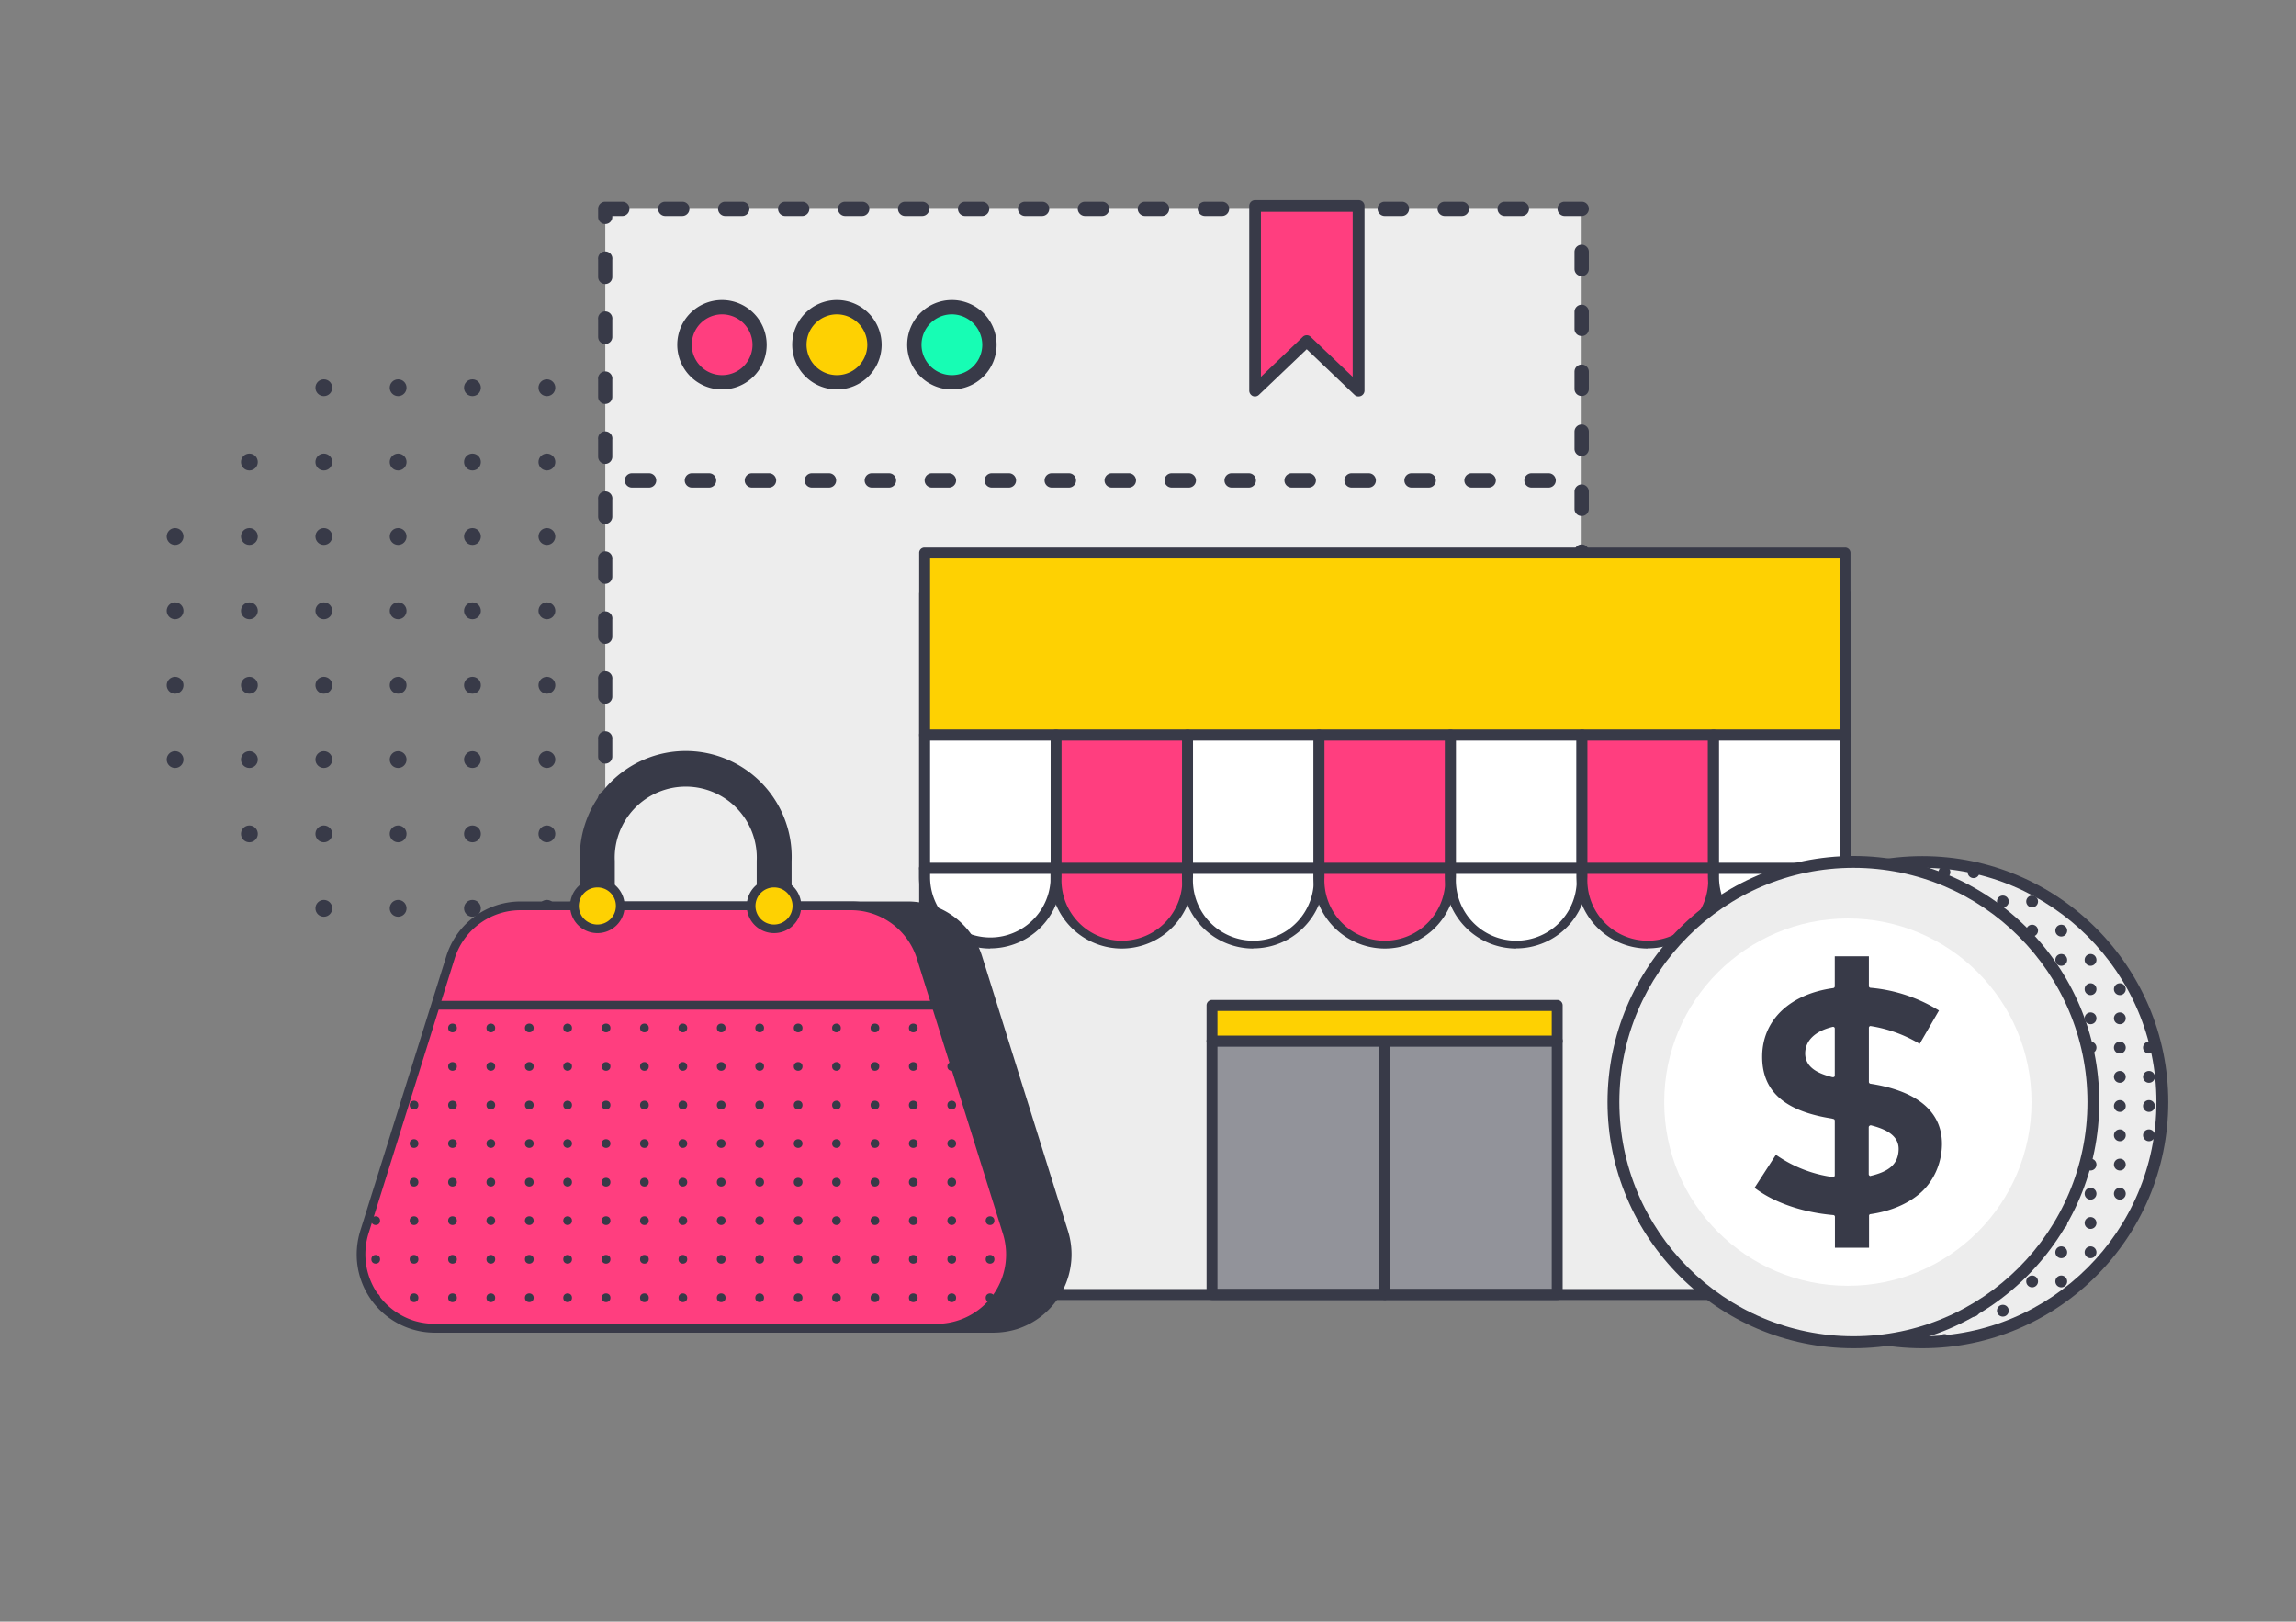 <svg id="Livello_1" data-name="Livello 1" xmlns="http://www.w3.org/2000/svg" viewBox="0 0 1474 1041"><rect x="0" y="0" width="1474" height="1041" fill="#808080" stroke="none"/><g id="Isolation_Mode-i0" data-name="Isolation Mode-i0"><circle cx="446.6" cy="344.4" r="5.4" style="fill:#383a48"/><circle cx="446.6" cy="392.1" r="5.4" style="fill:#383a48"/><circle cx="446.6" cy="439.9" r="5.4" style="fill:#383a48"/><circle cx="446.6" cy="487.6" r="5.4" style="fill:#383a48"/><circle cx="398.8" cy="296.6" r="5.4" style="fill:#383a48"/><circle cx="398.8" cy="344.4" r="5.4" style="fill:#383a48"/><circle cx="398.8" cy="392.1" r="5.4" style="fill:#383a48"/><circle cx="398.8" cy="439.9" r="5.4" style="fill:#383a48"/><circle cx="398.8" cy="487.6" r="5.4" style="fill:#383a48"/><circle cx="398.8" cy="535.3" r="5.4" style="fill:#383a48"/><circle cx="351.1" cy="248.9" r="5.4" style="fill:#383a48"/><circle cx="351.1" cy="296.6" r="5.4" style="fill:#383a48"/><circle cx="351.1" cy="344.4" r="5.4" style="fill:#383a48"/><circle cx="351.1" cy="392.1" r="5.4" style="fill:#383a48"/><circle cx="351.1" cy="439.9" r="5.4" style="fill:#383a48"/><circle cx="351.1" cy="487.6" r="5.4" style="fill:#383a48"/><circle cx="351.1" cy="535.3" r="5.4" style="fill:#383a48"/><circle cx="351.1" cy="583.1" r="5.4" style="fill:#383a48"/><circle cx="303.3" cy="248.9" r="5.4" style="fill:#383a48"/><circle cx="303.3" cy="296.6" r="5.4" style="fill:#383a48"/><circle cx="303.3" cy="344.4" r="5.4" style="fill:#383a48"/><circle cx="303.3" cy="392.1" r="5.4" style="fill:#383a48"/><circle cx="303.3" cy="439.9" r="5.4" style="fill:#383a48"/><circle cx="303.3" cy="487.6" r="5.4" style="fill:#383a48"/><circle cx="303.3" cy="535.3" r="5.4" style="fill:#383a48"/><circle cx="303.3" cy="583.1" r="5.4" style="fill:#383a48"/><circle cx="255.6" cy="248.9" r="5.4" style="fill:#383a48"/><circle cx="255.6" cy="296.6" r="5.4" style="fill:#383a48"/><circle cx="255.6" cy="344.4" r="5.4" style="fill:#383a48"/><circle cx="255.6" cy="392.1" r="5.4" style="fill:#383a48"/><circle cx="255.6" cy="439.9" r="5.4" style="fill:#383a48"/><circle cx="255.6" cy="487.6" r="5.4" style="fill:#383a48"/><circle cx="255.6" cy="535.3" r="5.4" style="fill:#383a48"/><circle cx="255.6" cy="583.1" r="5.4" style="fill:#383a48"/><circle cx="207.9" cy="248.9" r="5.4" style="fill:#383a48"/><circle cx="207.9" cy="296.6" r="5.4" style="fill:#383a48"/><circle cx="207.9" cy="344.4" r="5.4" style="fill:#383a48"/><circle cx="207.9" cy="392.1" r="5.4" style="fill:#383a48"/><circle cx="207.9" cy="439.9" r="5.4" style="fill:#383a48"/><circle cx="207.9" cy="487.6" r="5.4" style="fill:#383a48"/><circle cx="207.9" cy="535.3" r="5.4" style="fill:#383a48"/><circle cx="207.9" cy="583.1" r="5.4" style="fill:#383a48"/><circle cx="160.1" cy="296.6" r="5.4" style="fill:#383a48"/><circle cx="160.1" cy="344.4" r="5.4" style="fill:#383a48"/><circle cx="160.1" cy="392.1" r="5.4" style="fill:#383a48"/><circle cx="160.1" cy="439.9" r="5.4" style="fill:#383a48"/><circle cx="160.1" cy="487.6" r="5.4" style="fill:#383a48"/><circle cx="160.1" cy="535.3" r="5.4" style="fill:#383a48"/><circle cx="112.4" cy="344.4" r="5.4" style="fill:#383a48"/><circle cx="112.4" cy="392.1" r="5.4" style="fill:#383a48"/><circle cx="112.4" cy="439.9" r="5.4" style="fill:#383a48"/><circle cx="112.4" cy="487.6" r="5.4" style="fill:#383a48"/></g><g id="Layer_1_1_-i1" data-name="Layer 1 1 -i1"><rect x="388.6" y="134.1" width="626.8" height="626.83" style="fill:#ededed"/><path d="M998.7,765.5h-11a4.6,4.6,0,0,1,0-9.2h11a4.6,4.6,0,0,1,0,9.2Zm-38.5,0h-11a4.6,4.6,0,0,1,0-9.2h11a4.6,4.6,0,0,1,0,9.2Zm-38.5,0h-11a4.6,4.6,0,0,1,0-9.2h11a4.6,4.6,0,0,1,0,9.2Zm-38.5,0h-11a4.6,4.6,0,0,1,0-9.2h11a4.6,4.6,0,0,1,0,9.2Zm-38.5,0h-11a4.6,4.6,0,0,1,0-9.2h11a4.6,4.6,0,0,1,0,9.2Zm-38.5,0h-11a4.6,4.6,0,0,1,0-9.2h11a4.6,4.6,0,0,1,0,9.2Zm-38.5,0h-11a4.6,4.6,0,0,1,0-9.2h11a4.6,4.6,0,0,1,0,9.2Zm-38.5,0H718.3a4.6,4.6,0,1,1,0-9.2h10.9a4.6,4.6,0,0,1,0,9.2Zm-38.4,0h-11a4.6,4.6,0,1,1,0-9.2h11a4.6,4.6,0,0,1,0,9.2Zm-38.5,0h-11a4.6,4.6,0,1,1,0-9.2h11a4.6,4.6,0,0,1,0,9.2Zm-38.5,0h-11a4.6,4.6,0,1,1,0-9.2h11a4.6,4.6,0,0,1,0,9.2Zm-38.5,0h-11a4.6,4.6,0,1,1,0-9.2h11a4.6,4.6,0,0,1,0,9.2Zm-38.5,0h-11a4.6,4.6,0,1,1,0-9.2h11a4.6,4.6,0,0,1,0,9.2Zm-38.5,0h-11a4.6,4.6,0,0,1,0-9.2h11a4.6,4.6,0,0,1,0,9.2Zm-38.5,0h-11a4.6,4.6,0,0,1,0-9.2h11a4.6,4.6,0,0,1,0,9.2Zm-38.5,0h-11a4.6,4.6,0,0,1,0-9.2h11a4.6,4.6,0,0,1,0,9.2Zm-32.7-5.8a4.5,4.5,0,0,1-4.6-4.6v-11a4.6,4.6,0,1,1,9.1,0v11A4.5,4.5,0,0,1,388.6,759.7Zm626.8-5a4.5,4.5,0,0,1-4.6-4.6v-11a4.6,4.6,0,0,1,9.2,0v11A4.5,4.5,0,0,1,1015.4,754.7ZM388.6,721.2a4.5,4.5,0,0,1-4.6-4.6v-11a4.6,4.6,0,0,1,9.1,0v11A4.5,4.5,0,0,1,388.6,721.2Zm626.8-5a4.5,4.5,0,0,1-4.6-4.6v-11a4.6,4.6,0,0,1,9.2,0v11A4.5,4.5,0,0,1,1015.4,716.2ZM388.6,682.7a4.5,4.5,0,0,1-4.6-4.6v-11a4.6,4.6,0,0,1,9.1,0v11A4.5,4.5,0,0,1,388.6,682.7Zm626.8-5a4.5,4.5,0,0,1-4.6-4.6v-11a4.6,4.6,0,0,1,9.2,0v11A4.5,4.5,0,0,1,1015.4,677.7ZM388.6,644.2a4.5,4.5,0,0,1-4.6-4.6v-11a4.6,4.6,0,0,1,9.1,0v11A4.5,4.5,0,0,1,388.6,644.2Zm626.8-5a4.5,4.5,0,0,1-4.6-4.6v-11a4.6,4.6,0,0,1,9.2,0v11A4.5,4.5,0,0,1,1015.4,639.2ZM388.6,605.7a4.5,4.5,0,0,1-4.6-4.6v-11a4.6,4.6,0,0,1,9.1,0v11A4.5,4.5,0,0,1,388.6,605.7Zm626.8-5a4.5,4.5,0,0,1-4.6-4.6v-11a4.6,4.6,0,0,1,9.2,0v11A4.5,4.5,0,0,1,1015.4,600.7ZM388.6,567.2a4.5,4.5,0,0,1-4.6-4.5v-11a4.6,4.6,0,1,1,9.1,0v11A4.5,4.5,0,0,1,388.6,567.2Zm626.8-5a4.5,4.5,0,0,1-4.6-4.6v-11a4.6,4.6,0,0,1,9.2,0v11A4.5,4.5,0,0,1,1015.4,562.2ZM388.6,528.7a4.5,4.5,0,0,1-4.6-4.5v-11a4.6,4.6,0,1,1,9.1,0v11A4.5,4.5,0,0,1,388.6,528.7Zm626.8-5a4.5,4.5,0,0,1-4.6-4.6v-11a4.6,4.6,0,0,1,9.2,0v11A4.5,4.5,0,0,1,1015.4,523.7ZM388.6,490.2a4.5,4.5,0,0,1-4.6-4.5v-11a4.6,4.6,0,1,1,9.1,0v11A4.5,4.5,0,0,1,388.6,490.2Zm626.8-5a4.5,4.5,0,0,1-4.6-4.6v-11a4.6,4.6,0,0,1,9.2,0v11A4.5,4.5,0,0,1,1015.4,485.2ZM388.6,451.7a4.5,4.5,0,0,1-4.6-4.5v-11a4.6,4.6,0,1,1,9.1,0v11A4.5,4.5,0,0,1,388.6,451.7Zm626.8-5a4.5,4.5,0,0,1-4.6-4.6v-11a4.6,4.6,0,0,1,9.2,0v11A4.5,4.5,0,0,1,1015.4,446.7ZM388.6,413.3a4.6,4.6,0,0,1-4.6-4.6v-11a4.6,4.6,0,1,1,9.1,0v11A4.6,4.6,0,0,1,388.6,413.3Zm626.8-5.1a4.5,4.5,0,0,1-4.6-4.6v-11a4.6,4.6,0,0,1,9.2,0v11A4.5,4.5,0,0,1,1015.4,408.2ZM388.6,374.8a4.6,4.6,0,0,1-4.6-4.6v-11a4.6,4.6,0,1,1,9.1,0v11A4.6,4.6,0,0,1,388.6,374.8Zm626.8-5.1a4.5,4.5,0,0,1-4.6-4.6v-11a4.6,4.6,0,0,1,9.2,0v11A4.5,4.5,0,0,1,1015.4,369.7ZM388.6,336.3a4.6,4.6,0,0,1-4.6-4.6v-11a4.6,4.6,0,1,1,9.1,0v11A4.6,4.6,0,0,1,388.6,336.3Zm626.8-5.1a4.5,4.5,0,0,1-4.6-4.6v-11a4.6,4.6,0,0,1,9.2,0v11A4.5,4.5,0,0,1,1015.4,331.2ZM388.6,297.8a4.6,4.6,0,0,1-4.6-4.6v-11a4.6,4.6,0,1,1,9.1,0v11A4.6,4.6,0,0,1,388.6,297.8Zm626.8-5.1a4.5,4.5,0,0,1-4.6-4.6v-11a4.6,4.6,0,0,1,9.2,0v11A4.5,4.5,0,0,1,1015.4,292.7ZM388.6,259.3a4.5,4.5,0,0,1-4.6-4.6v-11a4.6,4.6,0,1,1,9.1,0v11A4.5,4.5,0,0,1,388.6,259.3Zm626.8-5.1a4.5,4.5,0,0,1-4.6-4.6v-11a4.6,4.6,0,0,1,9.2,0v11A4.5,4.5,0,0,1,1015.4,254.2ZM388.6,220.8a4.5,4.5,0,0,1-4.6-4.6v-11a4.6,4.6,0,1,1,9.1,0v11A4.5,4.5,0,0,1,388.6,220.8Zm626.8-5.1a4.5,4.5,0,0,1-4.6-4.5v-11a4.6,4.6,0,0,1,9.2,0v11A4.5,4.5,0,0,1,1015.4,215.7ZM388.6,182.3a4.5,4.5,0,0,1-4.6-4.6v-11a4.6,4.6,0,1,1,9.1,0v11A4.5,4.5,0,0,1,388.6,182.3Zm626.8-5.1a4.5,4.5,0,0,1-4.6-4.5v-11a4.6,4.6,0,0,1,9.2,0v11A4.5,4.5,0,0,1,1015.4,177.2ZM388.6,143.8a4.5,4.5,0,0,1-4.6-4.6v-5.1a4.5,4.5,0,0,1,4.6-4.6h11a4.5,4.5,0,0,1,4.5,4.6,4.6,4.6,0,0,1-4.5,4.6h-6.5v.5A4.5,4.5,0,0,1,388.6,143.8Zm626.8-5.1h-10.9a4.6,4.6,0,0,1-4.6-4.6,4.5,4.5,0,0,1,4.6-4.6h10.9a4.5,4.5,0,0,1,4.6,4.6A4.6,4.6,0,0,1,1015.4,138.7Zm-38.4,0H966a4.6,4.6,0,0,1-4.6-4.6,4.5,4.5,0,0,1,4.6-4.6h11a4.5,4.5,0,0,1,4.6,4.6A4.6,4.6,0,0,1,977,138.7Zm-38.5,0h-11a4.6,4.6,0,0,1-4.6-4.6,4.5,4.5,0,0,1,4.6-4.6h11a4.5,4.5,0,0,1,4.6,4.6A4.6,4.6,0,0,1,938.5,138.7Zm-38.5,0H889a4.6,4.6,0,0,1-4.6-4.6,4.5,4.5,0,0,1,4.6-4.6h11a4.5,4.5,0,0,1,4.6,4.6A4.6,4.6,0,0,1,900,138.7Zm-38.5,0h-11a4.6,4.6,0,0,1-4.6-4.6,4.5,4.5,0,0,1,4.6-4.6h11a4.5,4.5,0,0,1,4.6,4.6A4.6,4.6,0,0,1,861.5,138.7Zm-38.5,0H812a4.6,4.6,0,0,1-4.6-4.6,4.5,4.5,0,0,1,4.6-4.6h11a4.5,4.5,0,0,1,4.6,4.6A4.6,4.6,0,0,1,823,138.7Zm-38.5,0h-11a4.7,4.7,0,0,1-4.6-4.6,4.6,4.6,0,0,1,4.6-4.6h11a4.5,4.5,0,0,1,4.6,4.6A4.6,4.6,0,0,1,784.5,138.7Zm-38.5,0H735a4.7,4.7,0,0,1-4.6-4.6,4.6,4.6,0,0,1,4.6-4.6h11a4.5,4.5,0,0,1,4.6,4.6A4.6,4.6,0,0,1,746,138.7Zm-38.5,0h-11a4.7,4.7,0,0,1-4.6-4.6,4.6,4.6,0,0,1,4.6-4.6h11a4.5,4.5,0,0,1,4.6,4.6A4.6,4.6,0,0,1,707.5,138.7Zm-38.5,0H658a4.6,4.6,0,0,1-4.5-4.6,4.5,4.5,0,0,1,4.5-4.6h11a4.5,4.5,0,0,1,4.6,4.6A4.6,4.6,0,0,1,669,138.7Zm-38.5,0h-11a4.6,4.6,0,0,1-4.5-4.6,4.5,4.5,0,0,1,4.5-4.6h11a4.5,4.5,0,0,1,4.6,4.6A4.6,4.6,0,0,1,630.5,138.7Zm-38.5,0H581a4.6,4.6,0,0,1-4.5-4.6,4.5,4.5,0,0,1,4.5-4.6h11a4.5,4.5,0,0,1,4.6,4.6A4.6,4.6,0,0,1,592,138.7Zm-38.5,0h-11a4.6,4.6,0,0,1-4.5-4.6,4.5,4.5,0,0,1,4.5-4.6h11a4.5,4.5,0,0,1,4.6,4.6A4.6,4.6,0,0,1,553.5,138.7Zm-38.5,0H504.1a4.6,4.6,0,0,1-4.6-4.6,4.5,4.5,0,0,1,4.6-4.6H515a4.5,4.5,0,0,1,4.6,4.6A4.6,4.6,0,0,1,515,138.7Zm-38.4,0h-11a4.6,4.6,0,0,1-4.6-4.6,4.5,4.5,0,0,1,4.6-4.6h11a4.5,4.5,0,0,1,4.5,4.6A4.6,4.6,0,0,1,476.6,138.7Zm-38.5,0h-11a4.6,4.6,0,0,1-4.6-4.6,4.5,4.5,0,0,1,4.6-4.6h11a4.5,4.5,0,0,1,4.5,4.6A4.6,4.6,0,0,1,438.1,138.7Z" style="fill:#383a48"/><path d="M994.2,313h-11a4.6,4.6,0,0,1,0-9.2h11a4.6,4.6,0,0,1,0,9.2Zm-38.5,0h-11a4.6,4.6,0,0,1,0-9.2h11a4.6,4.6,0,0,1,0,9.2Zm-38.5,0h-11a4.6,4.6,0,0,1,0-9.2h11a4.6,4.6,0,0,1,0,9.2Zm-38.5,0h-11a4.6,4.6,0,0,1,0-9.2h11a4.6,4.6,0,0,1,0,9.2Zm-38.5,0h-11a4.6,4.6,0,0,1,0-9.2h11a4.6,4.6,0,0,1,0,9.2Zm-38.5,0h-11a4.6,4.6,0,0,1,0-9.2h11a4.6,4.6,0,0,1,0,9.2Zm-38.5,0h-11a4.6,4.6,0,0,1,0-9.2h11a4.6,4.6,0,0,1,0,9.2Zm-38.5,0h-11a4.6,4.6,0,0,1,0-9.2h11a4.6,4.6,0,0,1,0,9.2Zm-38.5,0h-11a4.6,4.6,0,0,1,0-9.2h11a4.6,4.6,0,0,1,0,9.2Zm-38.5,0h-11a4.6,4.6,0,0,1,0-9.2h11a4.6,4.6,0,0,1,0,9.2Zm-38.5,0h-11a4.6,4.6,0,0,1,0-9.2h11a4.6,4.6,0,0,1,0,9.2Zm-38.5,0h-11a4.6,4.6,0,0,1,0-9.2h11a4.6,4.6,0,0,1,0,9.2Zm-38.5,0h-11a4.6,4.6,0,0,1,0-9.2h11a4.6,4.6,0,0,1,0,9.2Zm-38.5,0h-11a4.6,4.6,0,1,1,0-9.2h11a4.6,4.6,0,1,1,0,9.2Zm-38.5,0h-11a4.6,4.6,0,1,1,0-9.2h11a4.6,4.6,0,1,1,0,9.2Zm-38.5,0h-11a4.6,4.6,0,1,1,0-9.2h11a4.6,4.6,0,1,1,0,9.2Z" style="fill:#383a48"/><circle cx="463.5" cy="221.3" r="24.1" style="fill:#ff3e7f"/><path d="M463.5,250a28.7,28.7,0,1,1,28.7-28.7A28.6,28.6,0,0,1,463.5,250Zm0-48.2a19.5,19.5,0,1,0,19.6,19.5A19.6,19.6,0,0,0,463.5,201.8Z" style="fill:#383a48"/><circle cx="537.3" cy="221.3" r="24.1" style="fill:#fed102"/><path d="M537.3,250A28.7,28.7,0,1,1,566,221.3,28.7,28.7,0,0,1,537.3,250Zm0-48.2a19.5,19.5,0,1,0,19.5,19.5A19.6,19.6,0,0,0,537.3,201.8Z" style="fill:#383a48"/><circle cx="611.1" cy="221.3" r="24.1" style="fill:#17fdb4"/><path d="M611.1,250a28.7,28.7,0,1,1,28.7-28.7A28.6,28.6,0,0,1,611.1,250Zm0-48.2a19.5,19.5,0,1,0,19.5,19.5A19.6,19.6,0,0,0,611.1,201.8Z" style="fill:#383a48"/></g><rect x="593.6" y="381.2" width="590.9" height="449.73" style="fill:#ededed"/><path d="M1184.5,834.5H593.6a3.4,3.4,0,0,1-3.5-3.5h0V381.2a3.5,3.5,0,0,1,3.4-3.5h591a3.5,3.5,0,0,1,3.5,3.5h0V831a3.5,3.5,0,0,1-3.5,3.5Zm-587.4-7H1181V384.8H597.1Z" style="fill:#383a48"/><rect x="593.6" y="355" width="590.9" height="116.87" style="fill:#fed102"/><path d="M1184.5,475.4H593.6a3.4,3.4,0,0,1-3.5-3.5h0V355a3.4,3.4,0,0,1,3.4-3.5h591a3.5,3.5,0,0,1,3.5,3.4h0V471.9a3.5,3.5,0,0,1-3.5,3.5Zm-587.4-7H1181V358.5H597.1Z" style="fill:#383a48"/><rect x="593.6" y="471.9" width="84.4" height="85.64" style="fill:#fff"/><path d="M678,561H593.6a3.4,3.4,0,0,1-3.5-3.4h0V471.9a3.3,3.3,0,0,1,3.4-3.5H678a3.4,3.4,0,0,1,3.5,3.4h0v85.6A3.5,3.5,0,0,1,678,561Zm-80.9-7h77.4V475.4H597.1Z" style="fill:#383a48"/><path d="M635.7,605.4h0A42.3,42.3,0,0,0,678,563.1h0v-5.6H593.6v5.6A42.3,42.3,0,0,0,635.7,605.4Z" style="fill:#fff"/><path d="M635.7,608.9A45.8,45.8,0,0,1,590,563.1v-5.6a3.5,3.5,0,0,1,3.4-3.5h84.5a3.5,3.5,0,0,1,3.5,3.4h0v5.6a45.7,45.7,0,0,1-45.6,45.8ZM597.1,561v2.1a38.7,38.7,0,1,0,77.4,0V561Z" style="fill:#383a48"/><rect x="678" y="471.9" width="84.4" height="85.64" style="fill:#ff3e7f"/><path d="M762.4,561H678a3.5,3.5,0,0,1-3.5-3.4h0V471.9a3.3,3.3,0,0,1,3.4-3.5h84.5a3.4,3.4,0,0,1,3.5,3.4h0v85.6A3.5,3.5,0,0,1,762.4,561Zm-80.9-7h77.4V475.4H681.5Z" style="fill:#383a48"/><path d="M720.1,605.4h0a42.3,42.3,0,0,0,42.3-42.3h0v-5.6H678v5.6A42.3,42.3,0,0,0,720.1,605.4Z" style="fill:#ff3e7f"/><path d="M720.1,608.9a45.8,45.8,0,0,1-45.7-45.8v-5.6a3.5,3.5,0,0,1,3.4-3.5h84.6a3.5,3.5,0,0,1,3.5,3.4h0v5.6A45.8,45.8,0,0,1,720.1,608.9ZM681.5,561v2.1a38.8,38.8,0,1,0,77.5,0V561Z" style="fill:#383a48"/><rect x="762.4" y="471.9" width="84.4" height="85.64" style="fill:#fff"/><path d="M846.8,561H762.4a3.5,3.5,0,0,1-3.5-3.4h0V471.9a3.4,3.4,0,0,1,3.4-3.5h84.5a3.4,3.4,0,0,1,3.5,3.4h0v85.6a3.5,3.5,0,0,1-3.4,3.5Zm-80.9-7h77.4V475.4H765.9Z" style="fill:#383a48"/><path d="M804.6,605.4h0a42.2,42.2,0,0,0,42.2-42.3h0v-5.6H762.4v5.6A42.4,42.4,0,0,0,804.6,605.4Z" style="fill:#fff"/><path d="M804.6,608.9a45.8,45.8,0,0,1-45.8-45.8v-5.6a3.5,3.5,0,0,1,3.5-3.5h84.4a3.4,3.4,0,0,1,3.5,3.4h0v5.6a45.6,45.6,0,0,1-45.6,45.8ZM765.9,561v2.1a38.8,38.8,0,1,0,77.5,0V561Z" style="fill:#383a48"/><rect x="846.8" y="471.9" width="84.4" height="85.64" style="fill:#ff3e7f"/><path d="M931.2,561H846.8a3.5,3.5,0,0,1-3.5-3.4h0V471.9a3.4,3.4,0,0,1,3.4-3.5h84.5a3.4,3.4,0,0,1,3.5,3.4h0v85.6a3.4,3.4,0,0,1-3.4,3.5Zm-80.9-7h77.4V475.4H850.3Z" style="fill:#383a48"/><path d="M889,605.4h0a42.2,42.2,0,0,0,42.2-42.3h0v-5.6H846.8v5.6A42.4,42.4,0,0,0,889,605.4Z" style="fill:#ff3e7f"/><path d="M889,608.9a45.9,45.9,0,0,1-45.8-45.8v-5.6a3.5,3.5,0,0,1,3.5-3.5h84.5a3.5,3.5,0,0,1,3.5,3.4h0v5.6A45.7,45.7,0,0,1,889,608.9ZM850.3,561v2.1a38.8,38.8,0,1,0,77.5,0h0V561Z" style="fill:#383a48"/><rect x="931.2" y="471.9" width="84.4" height="85.64" style="fill:#fff"/><path d="M1015.6,561H931.2a3.5,3.5,0,0,1-3.5-3.4h0V471.9a3.4,3.4,0,0,1,3.5-3.5h84.4a3.3,3.3,0,0,1,3.5,3.4c.1,0,.1,0,0,.1v85.6a3.4,3.4,0,0,1-3.4,3.5Zm-80.9-7h77.4V475.4H934.7Z" style="fill:#383a48"/><path d="M973.4,605.4h0a42.2,42.2,0,0,0,42.2-42.3h0v-5.6H931.2v5.6A42.4,42.4,0,0,0,973.4,605.4Z" style="fill:#fff"/><path d="M973.4,608.9a45.9,45.9,0,0,1-45.8-45.8v-5.6a3.5,3.5,0,0,1,3.5-3.5h84.5a3.5,3.5,0,0,1,3.5,3.4h0v5.6a45.7,45.7,0,0,1-45.7,45.8ZM934.7,561v2.1a38.8,38.8,0,1,0,77.5,0V561Z" style="fill:#383a48"/><rect x="1015.6" y="471.9" width="84.4" height="85.64" style="fill:#ff3e7f"/><path d="M1100.1,561h-84.5a3.5,3.5,0,0,1-3.5-3.4h0V471.9a3.5,3.5,0,0,1,3.5-3.5h84.5a3.5,3.5,0,0,1,3.5,3.4h0v85.6a3.5,3.5,0,0,1-3.5,3.5Zm-81-7h77.4V475.4h-77.4V554Z" style="fill:#383a48"/><path d="M1057.8,605.4h0a42.3,42.3,0,0,0,42.3-42.3h0v-5.6h-84.5v5.6A42.4,42.4,0,0,0,1057.8,605.4Z" style="fill:#ff3e7f"/><path d="M1057.8,608.9a45.8,45.8,0,0,1-45.7-45.8v-5.6a3.4,3.4,0,0,1,3.4-3.5H1100a3.5,3.5,0,0,1,3.5,3.4h0v5.6a45.7,45.7,0,0,1-45.7,45.8ZM1019.1,561v2.1a38.8,38.8,0,1,0,77.5,0V561Z" style="fill:#383a48"/><rect x="1100.1" y="471.9" width="84.4" height="85.64" style="fill:#fff"/><path d="M1184.5,561h-84.4a3.5,3.5,0,0,1-3.6-3.4h0V471.9a3.5,3.5,0,0,1,3.5-3.5h84.5a3.4,3.4,0,0,1,3.5,3.4h0v85.6a3.5,3.5,0,0,1-3.5,3.5Zm-80.9-7H1181V475.4h-77.4Z" style="fill:#383a48"/><path d="M1142.3,605.4h0a42.2,42.2,0,0,0,42.2-42.3h0v-5.6h-84.4v5.6a42.3,42.3,0,0,0,42.1,42.3Z" style="fill:#fff"/><path d="M1142.3,608.9a45.9,45.9,0,0,1-45.8-45.8v-5.6a3.5,3.5,0,0,1,3.5-3.5h84.5a3.5,3.5,0,0,1,3.5,3.4h0v5.6A45.8,45.8,0,0,1,1142.3,608.9ZM1103.6,561v2.1a38.7,38.7,0,1,0,77.4,0V561Z" style="fill:#383a48"/><rect x="889.1" y="668.3" width="110.7" height="162.71" style="fill:#383a48;opacity:0.5"/><path d="M999.7,834.5H889.1a3.6,3.6,0,0,1-3.6-3.5h0V668.3a3.5,3.5,0,0,1,3.5-3.5H999.7a3.5,3.5,0,0,1,3.5,3.5h0V831a3.4,3.4,0,0,1-3.5,3.5Zm-107.1-7H996.2V671.8H892.6Z" style="fill:#383a48"/><rect x="778.1" y="668.3" width="110.8" height="162.71" style="fill:#383a48;opacity:0.5"/><path d="M888.9,834.5H778.1a3.5,3.5,0,0,1-3.5-3.5h0V668.3a3.5,3.5,0,0,1,3.4-3.5H888.9a3.5,3.5,0,0,1,3.5,3.5h0V831a3.4,3.4,0,0,1-3.5,3.5Zm-107.3-7H885.4V671.8H781.6Z" style="fill:#383a48"/><rect x="778.1" y="645.5" width="221.6" height="22.88" style="fill:#fed102"/><path d="M999.7,671.8H778.1a3.4,3.4,0,0,1-3.5-3.4h0V645.5a3.5,3.5,0,0,1,3.4-3.6H999.7a3.5,3.5,0,0,1,3.5,3.5h0v22.8A3.5,3.5,0,0,1,999.7,671.8Zm-218.1-7H996.2V649H781.6Z" style="fill:#383a48"/><polygon points="872.1 250.7 838.9 219 805.7 250.7 805.7 132.3 872.1 132.3 872.1 250.7" style="fill:#ff3e7f"/><path d="M872.1,254.5a3.6,3.6,0,0,1-2.6-1.1l-30.6-29.2-30.6,29.2a3.7,3.7,0,0,1-4.1.8,3.9,3.9,0,0,1-2.2-3.5V132.3a3.7,3.7,0,0,1,3.7-3.8h66.5a3.7,3.7,0,0,1,3.8,3.7h0V250.7a3.8,3.8,0,0,1-2.3,3.5A4.1,4.1,0,0,1,872.1,254.5Zm-33.2-39.3a3.6,3.6,0,0,1,2.6,1.1l26.9,25.6V136H809.5V241.9l26.8-25.6A3.6,3.6,0,0,1,838.9,215.2Z" style="fill:#383a48"/><ellipse cx="1234.1" cy="707.5" rx="154.1" ry="154.2" style="fill:#ededed"/><path d="M1234.1,865.5c-87.1,0-157.9-70.9-157.9-158s70.8-157.9,157.9-157.9S1392,620.4,1392,707.5,1321.2,865.5,1234.1,865.5Zm0-308.4c-82.9,0-150.3,67.5-150.3,150.3s67.5,150.4,150.3,150.4,150.3-67.5,150.3-150.4S1317,557.1,1234.1,557.1Z" style="fill:#383a48"/><circle cx="1379.6" cy="672.5" r="3.8" style="fill:#383a48"/><circle cx="1379.6" cy="691.3" r="3.8" style="fill:#383a48"/><circle cx="1379.6" cy="710" r="3.8" style="fill:#383a48"/><circle cx="1379.6" cy="728.8" r="3.8" style="fill:#383a48"/><circle cx="1360.9" cy="635" r="3.8" style="fill:#383a48"/><circle cx="1360.9" cy="653.7" r="3.8" style="fill:#383a48"/><circle cx="1360.9" cy="672.5" r="3.8" style="fill:#383a48"/><circle cx="1360.9" cy="691.3" r="3.8" style="fill:#383a48"/><circle cx="1360.9" cy="710" r="3.8" style="fill:#383a48"/><circle cx="1360.9" cy="728.8" r="3.8" style="fill:#383a48"/><circle cx="1360.9" cy="747.6" r="3.8" style="fill:#383a48"/><circle cx="1360.9" cy="766.3" r="3.8" style="fill:#383a48"/><circle cx="1342.1" cy="616.2" r="3.8" style="fill:#383a48"/><circle cx="1342.1" cy="635" r="3.8" style="fill:#383a48"/><circle cx="1342.1" cy="653.7" r="3.8" style="fill:#383a48"/><circle cx="1342.1" cy="672.5" r="3.8" style="fill:#383a48"/><circle cx="1342.1" cy="691.3" r="3.8" style="fill:#383a48"/><circle cx="1342.1" cy="710" r="3.8" style="fill:#383a48"/><circle cx="1342.1" cy="728.8" r="3.8" style="fill:#383a48"/><circle cx="1342.1" cy="747.6" r="3.8" style="fill:#383a48"/><circle cx="1342.1" cy="766.3" r="3.8" style="fill:#383a48"/><circle cx="1342.1" cy="785.1" r="3.8" style="fill:#383a48"/><circle cx="1342.1" cy="803.9" r="3.8" style="fill:#383a48"/><circle cx="1323.3" cy="597.4" r="3.8" style="fill:#383a48"/><circle cx="1323.3" cy="616.2" r="3.8" style="fill:#383a48"/><circle cx="1323.3" cy="635" r="3.8" style="fill:#383a48"/><circle cx="1323.3" cy="653.7" r="3.8" style="fill:#383a48"/><circle cx="1323.3" cy="672.5" r="3.8" style="fill:#383a48"/><circle cx="1323.3" cy="691.3" r="3.8" style="fill:#383a48"/><circle cx="1323.3" cy="710" r="3.8" style="fill:#383a48"/><circle cx="1323.3" cy="728.8" r="3.8" style="fill:#383a48"/><circle cx="1323.3" cy="747.6" r="3.8" style="fill:#383a48"/><circle cx="1323.3" cy="766.3" r="3.8" style="fill:#383a48"/><circle cx="1323.3" cy="785.1" r="3.8" style="fill:#383a48"/><circle cx="1323.3" cy="803.9" r="3.8" style="fill:#383a48"/><circle cx="1323.3" cy="822.6" r="3.8" style="fill:#383a48"/><circle cx="1304.6" cy="578.7" r="3.8" style="fill:#383a48"/><circle cx="1304.6" cy="597.4" r="3.8" style="fill:#383a48"/><circle cx="1304.6" cy="616.2" r="3.8" style="fill:#383a48"/><circle cx="1304.6" cy="635" r="3.8" style="fill:#383a48"/><circle cx="1304.6" cy="653.7" r="3.8" style="fill:#383a48"/><circle cx="1304.6" cy="672.5" r="3.8" style="fill:#383a48"/><circle cx="1304.6" cy="691.3" r="3.8" style="fill:#383a48"/><circle cx="1304.6" cy="710" r="3.8" style="fill:#383a48"/><circle cx="1304.6" cy="728.8" r="3.8" style="fill:#383a48"/><circle cx="1304.6" cy="747.6" r="3.8" style="fill:#383a48"/><circle cx="1304.6" cy="766.3" r="3.8" style="fill:#383a48"/><circle cx="1304.6" cy="785.1" r="3.8" style="fill:#383a48"/><circle cx="1304.6" cy="803.9" r="3.8" style="fill:#383a48"/><circle cx="1304.6" cy="822.6" r="3.8" style="fill:#383a48"/><circle cx="1285.8" cy="578.7" r="3.8" style="fill:#383a48"/><circle cx="1285.8" cy="597.4" r="3.8" style="fill:#383a48"/><circle cx="1285.8" cy="616.2" r="3.8" style="fill:#383a48"/><circle cx="1285.8" cy="635" r="3.8" style="fill:#383a48"/><circle cx="1285.8" cy="653.7" r="3.8" style="fill:#383a48"/><circle cx="1285.8" cy="672.5" r="3.8" style="fill:#383a48"/><circle cx="1285.8" cy="691.3" r="3.8" style="fill:#383a48"/><circle cx="1285.8" cy="710" r="3.8" style="fill:#383a48"/><circle cx="1285.8" cy="728.8" r="3.8" style="fill:#383a48"/><circle cx="1285.8" cy="747.6" r="3.8" style="fill:#383a48"/><circle cx="1285.8" cy="766.3" r="3.8" style="fill:#383a48"/><circle cx="1285.8" cy="785.1" r="3.8" style="fill:#383a48"/><circle cx="1285.8" cy="803.9" r="3.8" style="fill:#383a48"/><circle cx="1285.8" cy="822.6" r="3.8" style="fill:#383a48"/><circle cx="1285.8" cy="841.4" r="3.8" style="fill:#383a48"/><circle cx="1267" cy="559.9" r="3.8" style="fill:#383a48"/><circle cx="1267" cy="578.7" r="3.8" style="fill:#383a48"/><circle cx="1267" cy="597.4" r="3.8" style="fill:#383a48"/><circle cx="1267" cy="616.2" r="3.8" style="fill:#383a48"/><circle cx="1267" cy="635" r="3.8" style="fill:#383a48"/><circle cx="1267" cy="653.7" r="3.8" style="fill:#383a48"/><circle cx="1267" cy="672.5" r="3.8" style="fill:#383a48"/><circle cx="1267" cy="691.3" r="3.8" style="fill:#383a48"/><circle cx="1267" cy="710" r="3.8" style="fill:#383a48"/><circle cx="1267" cy="728.8" r="3.8" style="fill:#383a48"/><circle cx="1267" cy="747.6" r="3.8" style="fill:#383a48"/><circle cx="1267" cy="766.3" r="3.8" style="fill:#383a48"/><circle cx="1267" cy="785.1" r="3.8" style="fill:#383a48"/><circle cx="1267" cy="803.9" r="3.8" style="fill:#383a48"/><circle cx="1267" cy="822.6" r="3.8" style="fill:#383a48"/><circle cx="1267" cy="841.4" r="3.8" style="fill:#383a48"/><circle cx="1248.3" cy="559.9" r="3.8" style="fill:#383a48"/><circle cx="1248.3" cy="578.7" r="3.8" style="fill:#383a48"/><circle cx="1248.3" cy="597.4" r="3.8" style="fill:#383a48"/><circle cx="1248.3" cy="616.2" r="3.8" style="fill:#383a48"/><circle cx="1248.3" cy="635" r="3.8" style="fill:#383a48"/><circle cx="1248.3" cy="653.7" r="3.8" style="fill:#383a48"/><circle cx="1248.3" cy="672.5" r="3.8" style="fill:#383a48"/><circle cx="1248.3" cy="691.3" r="3.8" style="fill:#383a48"/><circle cx="1248.3" cy="710" r="3.8" style="fill:#383a48"/><circle cx="1248.3" cy="728.8" r="3.8" style="fill:#383a48"/><circle cx="1248.3" cy="747.6" r="3.8" style="fill:#383a48"/><circle cx="1248.3" cy="766.3" r="3.8" style="fill:#383a48"/><circle cx="1248.3" cy="785.1" r="3.8" style="fill:#383a48"/><circle cx="1248.3" cy="803.9" r="3.8" style="fill:#383a48"/><circle cx="1248.3" cy="822.6" r="3.8" style="fill:#383a48"/><circle cx="1248.3" cy="841.4" r="3.8" style="fill:#383a48"/><circle cx="1248.3" cy="860.2" r="3.8" style="fill:#383a48"/><circle cx="1229.5" cy="559.9" r="3.8" style="fill:#383a48"/><circle cx="1229.5" cy="578.7" r="3.8" style="fill:#383a48"/><circle cx="1229.5" cy="597.4" r="3.8" style="fill:#383a48"/><circle cx="1229.5" cy="616.2" r="3.8" style="fill:#383a48"/><circle cx="1229.5" cy="635" r="3.8" style="fill:#383a48"/><circle cx="1229.5" cy="653.7" r="3.8" style="fill:#383a48"/><circle cx="1229.5" cy="672.5" r="3.8" style="fill:#383a48"/><circle cx="1229.5" cy="691.3" r="3.8" style="fill:#383a48"/><circle cx="1229.5" cy="710" r="3.8" style="fill:#383a48"/><circle cx="1229.5" cy="728.8" r="3.8" style="fill:#383a48"/><circle cx="1229.5" cy="747.6" r="3.8" style="fill:#383a48"/><circle cx="1229.5" cy="766.3" r="3.8" style="fill:#383a48"/><circle cx="1229.5" cy="785.1" r="3.8" style="fill:#383a48"/><circle cx="1229.5" cy="803.9" r="3.8" style="fill:#383a48"/><circle cx="1229.5" cy="822.6" r="3.8" style="fill:#383a48"/><circle cx="1229.5" cy="841.4" r="3.8" style="fill:#383a48"/><circle cx="1229.5" cy="860.2" r="3.8" style="fill:#383a48"/><circle cx="1210.8" cy="559.9" r="3.8" style="fill:#383a48"/><circle cx="1210.8" cy="578.7" r="3.8" style="fill:#383a48"/><circle cx="1210.8" cy="597.4" r="3.8" style="fill:#383a48"/><circle cx="1210.8" cy="616.2" r="3.8" style="fill:#383a48"/><circle cx="1210.8" cy="635" r="3.8" style="fill:#383a48"/><circle cx="1210.8" cy="653.7" r="3.8" style="fill:#383a48"/><circle cx="1210.8" cy="672.5" r="3.8" style="fill:#383a48"/><circle cx="1210.8" cy="691.3" r="3.8" style="fill:#383a48"/><circle cx="1210.8" cy="710" r="3.8" style="fill:#383a48"/><circle cx="1210.8" cy="728.8" r="3.8" style="fill:#383a48"/><circle cx="1210.8" cy="747.6" r="3.8" style="fill:#383a48"/><circle cx="1210.8" cy="766.3" r="3.8" style="fill:#383a48"/><circle cx="1210.8" cy="785.1" r="3.8" style="fill:#383a48"/><circle cx="1210.8" cy="803.9" r="3.8" style="fill:#383a48"/><circle cx="1210.8" cy="822.6" r="3.8" style="fill:#383a48"/><circle cx="1210.8" cy="841.4" r="3.8" style="fill:#383a48"/><circle cx="1210.8" cy="860.2" r="3.8" style="fill:#383a48"/><ellipse cx="1189.9" cy="707.5" rx="154.1" ry="154.2" style="fill:#ededed"/><path d="M1189.9,865.5c-87.1,0-157.9-70.9-157.9-158s70.8-158,157.9-158,157.8,70.8,157.8,157.9S1276.9,865.5,1189.9,865.5Zm0-308.4c-82.9,0-150.3,67.5-150.3,150.3s67.4,150.4,150.3,150.4,150.2-67.5,150.2-150.4S1272.7,557.1,1189.9,557.1Z" style="fill:#383a48"/><ellipse cx="1186.3" cy="707.5" rx="117.9" ry="117.9" style="fill:#fff"/><path d="M1200.9,612.9V633c18.3,1.8,32.1,7.3,45.4,15.4l-13.6,23.3a84.6,84.6,0,0,0-31.8-11.9v34.8c26.7,4.1,47.4,15.9,46.8,40.8-.7,26.9-21.2,41.5-46.7,45.2v21.6h-24.2v-21c-19.3-1.6-38.6-7.9-51.9-18.4l14.9-23.1a81.3,81.3,0,0,0,37,14.8v-35l-1.2-.3c-26.7-4.2-46-15.8-45.4-41.7s19.8-40.6,46.6-44.2V612.9Zm-24.2,77.5V660.3c-10.1,2.5-16.4,7.9-16.7,15.7S1166.1,687.7,1176.7,690.4Zm24.2,33.2v30.2c10-2.4,16.6-7.8,16.9-15.9s-5.9-11.5-16.9-14.3Z" style="fill:#383a48"/><path d="M1201,803.2h-24.2a1.1,1.1,0,0,1-1.1-1.1v-20c-20.2-1.9-39-8.6-51.5-18.5a1,1,0,0,1-.2-1.5h0l14.9-23.2a1.6,1.6,0,0,1,.8-.5,1,1,0,0,1,.9.2c9.3,7.1,22.3,12.4,35,14.4V720.2h-.2c-31.3-5-46.8-19.4-46.4-43s18.3-40.9,46.6-45.2V612.6a1.1,1.1,0,0,1,1.2-1.1h24.1a1.1,1.1,0,0,1,1.1,1.1v19.1c16.2,1.7,30.1,6.5,44.9,15.5a1.1,1.1,0,0,1,.4,1.5h0L1233.7,672a1.8,1.8,0,0,1-.7.5,1.4,1.4,0,0,1-.9-.1,85.7,85.7,0,0,0-30-11.5v32.4c31.1,5.1,47.3,19.5,46.8,41.8-.6,24.5-18,41.7-46.7,46.2v20.6A1.2,1.2,0,0,1,1201,803.2Zm-23-2.2h21.9V780.5a1,1,0,0,1,1-1.1c13.1-1.9,24.2-6.7,32.1-13.7s13.4-18,13.7-30.5c.6-26.8-24.7-36.3-45.9-39.5a1.2,1.2,0,0,1-1-1.2V659.7a1.2,1.2,0,0,1,.4-.8,1,1,0,0,1,.9-.2,87.4,87.4,0,0,1,31.3,11.4l12.4-21.4a99.9,99.9,0,0,0-43.9-14.6,1.1,1.1,0,0,1-1.1-1.1V613.9h-21.9v19.3a1.2,1.2,0,0,1-1,1.1c-27.7,3.8-45.2,20.4-45.6,43.2s14.1,35.7,44.5,40.5l1.2.3a1.1,1.1,0,0,1,.9,1.1v35.1a.9.9,0,0,1-.4.8,1.2,1.2,0,0,1-.9.3,83.3,83.3,0,0,1-36.5-14.3l-13.7,21.2c12.4,9.5,30.8,15.8,50.5,17.5a1.1,1.1,0,0,1,1.1,1.1Zm22.9-46.1a.8.8,0,0,1-.7-.2,1.2,1.2,0,0,1-.5-.9V723.6a1.1,1.1,0,0,1,.5-.9,1.2,1.2,0,0,1,1-.3c7.7,2,17.9,5.7,17.7,15.4s-6.5,14.3-17.8,17ZM1202,725v27.3c9.3-2.6,14.5-7.7,14.6-14.5S1212.2,727.9,1202,725Zm-25.3-33.5h-.3c-8.2-2.1-17.6-5.7-17.5-15.5.2-8.2,6.5-14.1,17.6-16.8a1.2,1.2,0,0,1,1,.2,1.1,1.1,0,0,1,.4.9v30.1a1,1,0,0,1-.4.9A1.2,1.2,0,0,1,1176.7,691.5Zm-1.1-29.7c-9.2,2.5-14.3,7.5-14.4,14.2s4.2,10.1,14.4,12.9Z" style="fill:#fff"/><path d="M637.7,852.7H315.4c-32,0-54.7-31.1-45.1-61.7l55.1-176.2a47.2,47.2,0,0,1,45.1-33.2H582.6a47.1,47.1,0,0,1,45.1,33.2L682.9,791C692.4,821.6,669.7,852.7,637.7,852.7Z" style="fill:#383a48"/><path d="M637.7,855.5H315.4a50.2,50.2,0,0,1-50.1-50.3,51.7,51.7,0,0,1,2.3-15.1l55.2-176.2a49.9,49.9,0,0,1,47.8-35.2H582.7a50,50,0,0,1,47.8,35.2l55.1,176.2a50.4,50.4,0,0,1-32.7,63.1A51.8,51.8,0,0,1,637.7,855.5ZM370.5,584.3a44.3,44.3,0,0,0-42.4,31.3L273,791.8a44.7,44.7,0,0,0,29,56,46.3,46.3,0,0,0,13.4,2H637.7a44.5,44.5,0,0,0,42.4-58L625,615.6a44.4,44.4,0,0,0-42.4-31.3Z" style="fill:#383a48"/><path d="M508.2,581.5H485.8V552.7a45.6,45.6,0,1,0-91.1,0v28.8H372.3V552.7a68,68,0,1,1,135.9,0Z" style="fill:#383a48"/><path d="M601.4,852.7H279.1c-32,0-54.7-31.1-45.1-61.7l55.1-176.2a47.2,47.2,0,0,1,45.1-33.2H546.3a47.1,47.1,0,0,1,45.1,33.2L646.6,791C656.1,821.6,633.4,852.7,601.4,852.7Z" style="fill:#ff3e7f"/><path d="M601.4,855.5H279.1A50.2,50.2,0,0,1,229,805.2a51.7,51.7,0,0,1,2.3-15.1l55.2-176.2a49.9,49.9,0,0,1,47.8-35.2H546.4a49.7,49.7,0,0,1,47.7,35.2l55.2,176.2a50.4,50.4,0,0,1-32.7,63.1,51.8,51.8,0,0,1-15.2,2.3ZM334.2,584.3a44.3,44.3,0,0,0-42.4,31.3L236.6,791.8a44.8,44.8,0,0,0,29.1,56,46.3,46.3,0,0,0,13.4,2H601.4a44.5,44.5,0,0,0,42.4-58L588.7,615.6a44.4,44.4,0,0,0-42.5-31.3Z" style="fill:#383a48"/><ellipse cx="383.5" cy="581.5" rx="14.6" ry="14.7" style="fill:#fed102"/><path d="M383.5,599A17.5,17.5,0,1,1,401,581.5,17.4,17.4,0,0,1,383.5,599Zm0-29.3a11.9,11.9,0,1,0,11.9,11.9,11.8,11.8,0,0,0-11.9-11.9Z" style="fill:#383a48"/><ellipse cx="497" cy="581.5" rx="14.6" ry="14.7" style="fill:#fed102"/><path d="M497,599a17.5,17.5,0,1,1,17.4-17.5A17.4,17.4,0,0,1,497,599Zm0-29.3a11.9,11.9,0,1,0,11.8,11.9A11.8,11.8,0,0,0,497,569.7Z" style="fill:#383a48"/><ellipse cx="635.6" cy="783.6" rx="2.8" ry="2.8" style="fill:#383a48"/><ellipse cx="635.6" cy="808.4" rx="2.8" ry="2.8" style="fill:#383a48"/><ellipse cx="635.6" cy="833.1" rx="2.8" ry="2.8" style="fill:#383a48"/><ellipse cx="611" cy="684.6" rx="2.8" ry="2.8" style="fill:#383a48"/><ellipse cx="611" cy="709.4" rx="2.8" ry="2.8" style="fill:#383a48"/><ellipse cx="611" cy="734.1" rx="2.8" ry="2.8" style="fill:#383a48"/><ellipse cx="611" cy="758.9" rx="2.8" ry="2.8" style="fill:#383a48"/><ellipse cx="611" cy="783.6" rx="2.8" ry="2.8" style="fill:#383a48"/><ellipse cx="611" cy="808.4" rx="2.8" ry="2.8" style="fill:#383a48"/><ellipse cx="611" cy="833.1" rx="2.8" ry="2.8" style="fill:#383a48"/><ellipse cx="586.3" cy="659.9" rx="2.8" ry="2.8" style="fill:#383a48"/><ellipse cx="586.3" cy="684.6" rx="2.8" ry="2.8" style="fill:#383a48"/><ellipse cx="586.3" cy="709.4" rx="2.8" ry="2.8" style="fill:#383a48"/><ellipse cx="586.3" cy="734.1" rx="2.8" ry="2.8" style="fill:#383a48"/><ellipse cx="586.3" cy="758.9" rx="2.8" ry="2.8" style="fill:#383a48"/><ellipse cx="586.3" cy="783.6" rx="2.8" ry="2.8" style="fill:#383a48"/><ellipse cx="586.3" cy="808.4" rx="2.8" ry="2.8" style="fill:#383a48"/><ellipse cx="586.3" cy="833.1" rx="2.8" ry="2.8" style="fill:#383a48"/><ellipse cx="561.7" cy="659.9" rx="2.8" ry="2.8" style="fill:#383a48"/><ellipse cx="561.7" cy="684.6" rx="2.8" ry="2.8" style="fill:#383a48"/><ellipse cx="561.7" cy="709.4" rx="2.8" ry="2.8" style="fill:#383a48"/><ellipse cx="561.7" cy="734.1" rx="2.8" ry="2.8" style="fill:#383a48"/><ellipse cx="561.7" cy="758.9" rx="2.8" ry="2.8" style="fill:#383a48"/><ellipse cx="561.7" cy="783.6" rx="2.8" ry="2.8" style="fill:#383a48"/><ellipse cx="561.7" cy="808.4" rx="2.8" ry="2.8" style="fill:#383a48"/><ellipse cx="561.7" cy="833.1" rx="2.8" ry="2.8" style="fill:#383a48"/><ellipse cx="537" cy="659.9" rx="2.8" ry="2.8" style="fill:#383a48"/><ellipse cx="537" cy="684.6" rx="2.8" ry="2.8" style="fill:#383a48"/><ellipse cx="537" cy="709.4" rx="2.8" ry="2.8" style="fill:#383a48"/><ellipse cx="537" cy="734.1" rx="2.8" ry="2.8" style="fill:#383a48"/><ellipse cx="537" cy="758.9" rx="2.8" ry="2.8" style="fill:#383a48"/><ellipse cx="537" cy="783.6" rx="2.8" ry="2.8" style="fill:#383a48"/><ellipse cx="537" cy="808.4" rx="2.8" ry="2.8" style="fill:#383a48"/><ellipse cx="537" cy="833.1" rx="2.8" ry="2.8" style="fill:#383a48"/><ellipse cx="512.4" cy="659.9" rx="2.8" ry="2.8" style="fill:#383a48"/><ellipse cx="512.4" cy="684.6" rx="2.8" ry="2.8" style="fill:#383a48"/><ellipse cx="512.4" cy="709.4" rx="2.8" ry="2.8" style="fill:#383a48"/><ellipse cx="512.4" cy="734.1" rx="2.8" ry="2.8" style="fill:#383a48"/><ellipse cx="512.4" cy="758.9" rx="2.8" ry="2.8" style="fill:#383a48"/><ellipse cx="512.4" cy="783.6" rx="2.8" ry="2.8" style="fill:#383a48"/><ellipse cx="512.4" cy="808.4" rx="2.8" ry="2.8" style="fill:#383a48"/><ellipse cx="512.4" cy="833.1" rx="2.8" ry="2.8" style="fill:#383a48"/><ellipse cx="487.7" cy="659.9" rx="2.8" ry="2.8" style="fill:#383a48"/><ellipse cx="487.7" cy="684.6" rx="2.8" ry="2.8" style="fill:#383a48"/><ellipse cx="487.7" cy="709.4" rx="2.8" ry="2.8" style="fill:#383a48"/><ellipse cx="487.7" cy="734.1" rx="2.8" ry="2.8" style="fill:#383a48"/><ellipse cx="487.7" cy="758.9" rx="2.8" ry="2.8" style="fill:#383a48"/><ellipse cx="487.7" cy="783.6" rx="2.8" ry="2.8" style="fill:#383a48"/><ellipse cx="487.7" cy="808.4" rx="2.8" ry="2.8" style="fill:#383a48"/><ellipse cx="487.7" cy="833.1" rx="2.8" ry="2.8" style="fill:#383a48"/><ellipse cx="463" cy="659.9" rx="2.8" ry="2.8" style="fill:#383a48"/><ellipse cx="463" cy="684.6" rx="2.8" ry="2.8" style="fill:#383a48"/><ellipse cx="463" cy="709.4" rx="2.8" ry="2.8" style="fill:#383a48"/><ellipse cx="463" cy="734.1" rx="2.8" ry="2.8" style="fill:#383a48"/><ellipse cx="463" cy="758.9" rx="2.8" ry="2.8" style="fill:#383a48"/><ellipse cx="463" cy="783.6" rx="2.8" ry="2.8" style="fill:#383a48"/><ellipse cx="463" cy="808.4" rx="2.8" ry="2.8" style="fill:#383a48"/><ellipse cx="463" cy="833.1" rx="2.8" ry="2.8" style="fill:#383a48"/><ellipse cx="438.4" cy="659.9" rx="2.8" ry="2.8" style="fill:#383a48"/><ellipse cx="438.4" cy="684.6" rx="2.8" ry="2.8" style="fill:#383a48"/><ellipse cx="438.4" cy="709.4" rx="2.8" ry="2.8" style="fill:#383a48"/><ellipse cx="438.4" cy="734.1" rx="2.8" ry="2.8" style="fill:#383a48"/><ellipse cx="438.4" cy="758.9" rx="2.8" ry="2.8" style="fill:#383a48"/><ellipse cx="438.4" cy="783.6" rx="2.8" ry="2.8" style="fill:#383a48"/><ellipse cx="438.4" cy="808.4" rx="2.8" ry="2.8" style="fill:#383a48"/><ellipse cx="438.4" cy="833.1" rx="2.8" ry="2.8" style="fill:#383a48"/><ellipse cx="413.7" cy="659.9" rx="2.8" ry="2.8" style="fill:#383a48"/><ellipse cx="413.7" cy="684.6" rx="2.8" ry="2.8" style="fill:#383a48"/><ellipse cx="413.7" cy="709.4" rx="2.8" ry="2.8" style="fill:#383a48"/><ellipse cx="413.7" cy="734.1" rx="2.8" ry="2.8" style="fill:#383a48"/><ellipse cx="413.7" cy="758.9" rx="2.8" ry="2.8" style="fill:#383a48"/><ellipse cx="413.7" cy="783.6" rx="2.8" ry="2.8" style="fill:#383a48"/><ellipse cx="413.7" cy="808.4" rx="2.8" ry="2.8" style="fill:#383a48"/><ellipse cx="413.7" cy="833.1" rx="2.8" ry="2.8" style="fill:#383a48"/><ellipse cx="389.1" cy="659.9" rx="2.8" ry="2.8" style="fill:#383a48"/><ellipse cx="389.1" cy="684.6" rx="2.8" ry="2.8" style="fill:#383a48"/><ellipse cx="389.1" cy="709.4" rx="2.8" ry="2.8" style="fill:#383a48"/><ellipse cx="389.1" cy="734.1" rx="2.8" ry="2.8" style="fill:#383a48"/><ellipse cx="389.1" cy="758.9" rx="2.8" ry="2.8" style="fill:#383a48"/><ellipse cx="389.1" cy="783.6" rx="2.8" ry="2.8" style="fill:#383a48"/><ellipse cx="389.1" cy="808.4" rx="2.8" ry="2.8" style="fill:#383a48"/><ellipse cx="389.1" cy="833.1" rx="2.8" ry="2.8" style="fill:#383a48"/><ellipse cx="364.4" cy="659.9" rx="2.8" ry="2.8" style="fill:#383a48"/><ellipse cx="364.4" cy="684.6" rx="2.8" ry="2.8" style="fill:#383a48"/><ellipse cx="364.4" cy="709.4" rx="2.8" ry="2.8" style="fill:#383a48"/><ellipse cx="364.4" cy="734.1" rx="2.8" ry="2.8" style="fill:#383a48"/><ellipse cx="364.4" cy="758.9" rx="2.8" ry="2.8" style="fill:#383a48"/><ellipse cx="364.4" cy="783.6" rx="2.8" ry="2.8" style="fill:#383a48"/><ellipse cx="364.4" cy="808.4" rx="2.8" ry="2.8" style="fill:#383a48"/><ellipse cx="364.4" cy="833.1" rx="2.8" ry="2.8" style="fill:#383a48"/><ellipse cx="339.8" cy="659.9" rx="2.8" ry="2.8" style="fill:#383a48"/><ellipse cx="339.8" cy="684.6" rx="2.8" ry="2.8" style="fill:#383a48"/><ellipse cx="339.8" cy="709.4" rx="2.8" ry="2.8" style="fill:#383a48"/><ellipse cx="339.8" cy="734.1" rx="2.8" ry="2.8" style="fill:#383a48"/><ellipse cx="339.8" cy="758.9" rx="2.8" ry="2.8" style="fill:#383a48"/><ellipse cx="339.8" cy="783.6" rx="2.8" ry="2.8" style="fill:#383a48"/><ellipse cx="339.8" cy="808.4" rx="2.8" ry="2.8" style="fill:#383a48"/><ellipse cx="339.8" cy="833.1" rx="2.8" ry="2.8" style="fill:#383a48"/><ellipse cx="315.1" cy="659.9" rx="2.8" ry="2.8" style="fill:#383a48"/><ellipse cx="315.1" cy="684.6" rx="2.8" ry="2.8" style="fill:#383a48"/><ellipse cx="315.1" cy="709.4" rx="2.8" ry="2.8" style="fill:#383a48"/><ellipse cx="315.1" cy="734.1" rx="2.8" ry="2.8" style="fill:#383a48"/><ellipse cx="315.1" cy="758.9" rx="2.8" ry="2.8" style="fill:#383a48"/><ellipse cx="315.1" cy="783.6" rx="2.8" ry="2.8" style="fill:#383a48"/><ellipse cx="315.1" cy="808.4" rx="2.8" ry="2.8" style="fill:#383a48"/><ellipse cx="315.1" cy="833.1" rx="2.8" ry="2.8" style="fill:#383a48"/><ellipse cx="290.5" cy="659.9" rx="2.8" ry="2.8" style="fill:#383a48"/><ellipse cx="290.5" cy="684.6" rx="2.8" ry="2.8" style="fill:#383a48"/><ellipse cx="290.5" cy="709.4" rx="2.8" ry="2.8" style="fill:#383a48"/><ellipse cx="290.5" cy="734.1" rx="2.8" ry="2.8" style="fill:#383a48"/><ellipse cx="290.5" cy="758.9" rx="2.8" ry="2.8" style="fill:#383a48"/><ellipse cx="290.5" cy="783.6" rx="2.8" ry="2.8" style="fill:#383a48"/><ellipse cx="290.5" cy="808.4" rx="2.8" ry="2.8" style="fill:#383a48"/><ellipse cx="290.5" cy="833.1" rx="2.8" ry="2.8" style="fill:#383a48"/><ellipse cx="265.8" cy="709.4" rx="2.8" ry="2.8" style="fill:#383a48"/><ellipse cx="265.8" cy="734.1" rx="2.8" ry="2.8" style="fill:#383a48"/><ellipse cx="265.8" cy="758.9" rx="2.8" ry="2.8" style="fill:#383a48"/><ellipse cx="265.8" cy="783.6" rx="2.8" ry="2.8" style="fill:#383a48"/><ellipse cx="265.8" cy="808.4" rx="2.8" ry="2.8" style="fill:#383a48"/><ellipse cx="265.8" cy="833.1" rx="2.8" ry="2.8" style="fill:#383a48"/><ellipse cx="241.2" cy="783.6" rx="2.8" ry="2.8" style="fill:#383a48"/><ellipse cx="241.2" cy="808.4" rx="2.8" ry="2.8" style="fill:#383a48"/><ellipse cx="241.2" cy="833.1" rx="2.8" ry="2.8" style="fill:#383a48"/><rect x="279.6" y="642.5" width="321.4" height="5.62" style="fill:#383a48"/></svg>